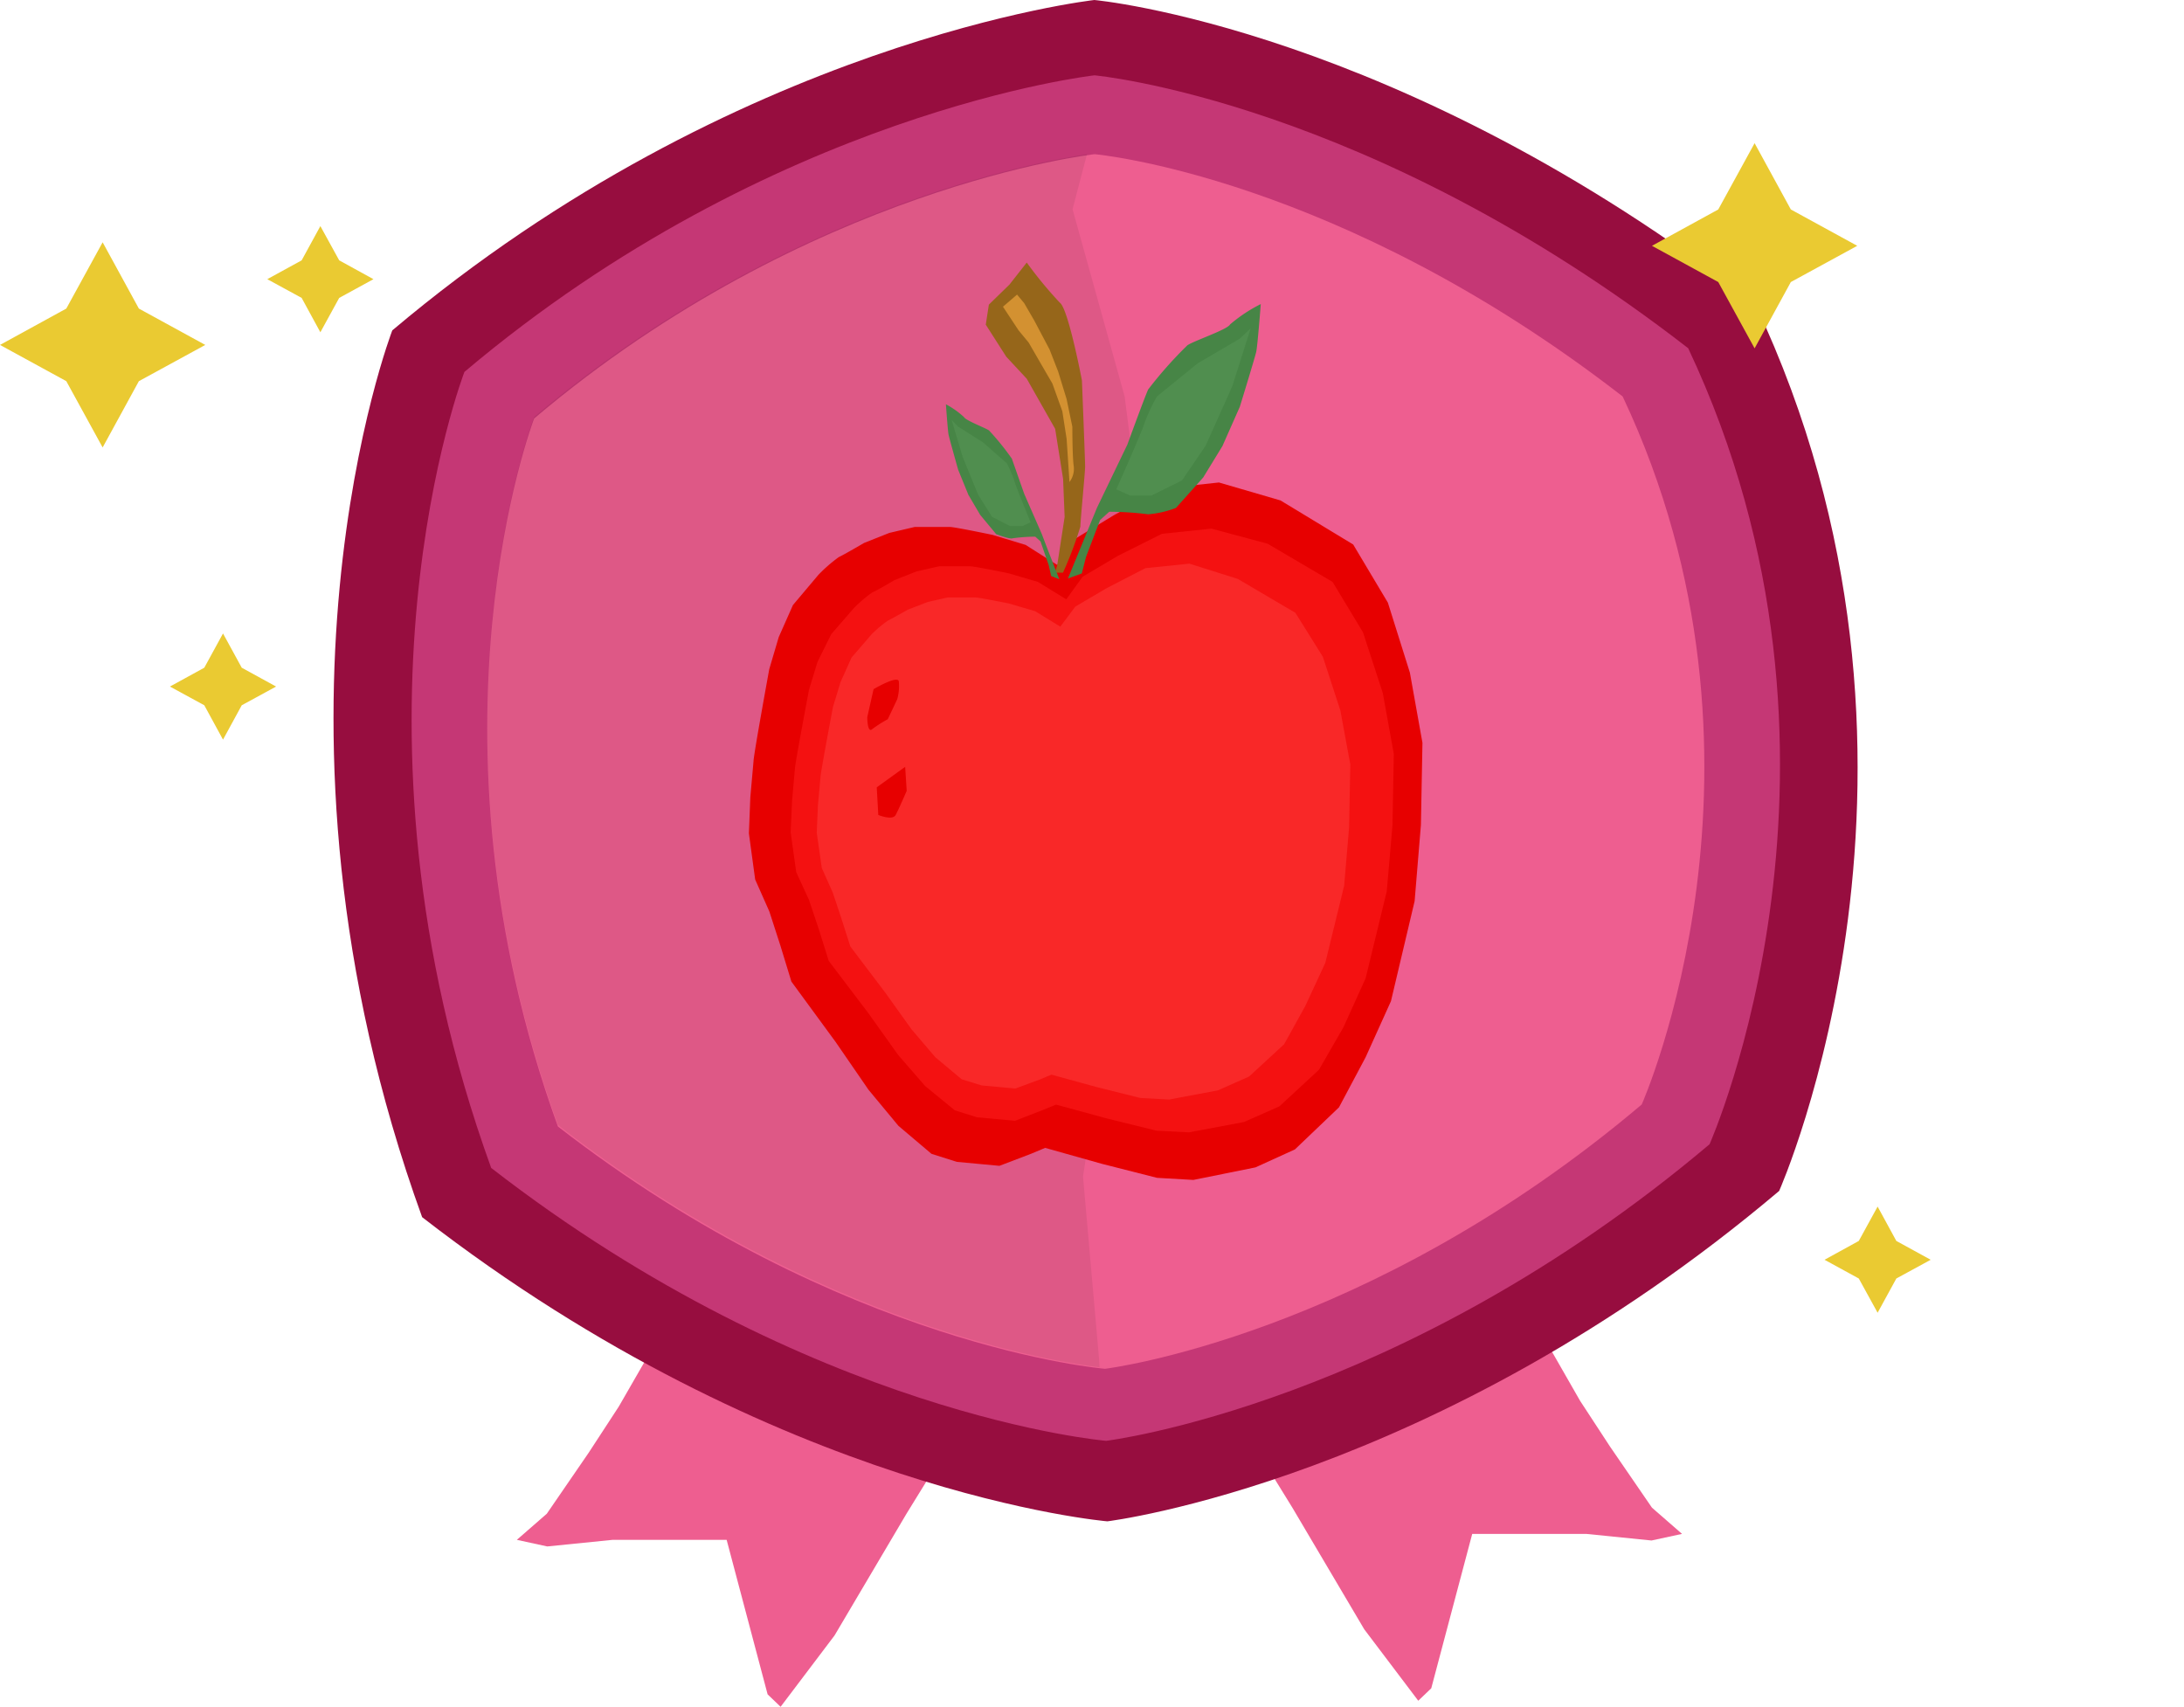 <svg id="Layer_1" data-name="Layer 1" xmlns="http://www.w3.org/2000/svg" xmlns:xlink="http://www.w3.org/1999/xlink" viewBox="0 0 198.31 154.98"><defs><style>.cls-1{fill:none;}.cls-2{fill:#ee5e90;}.cls-3{fill:#970d3f;}.cls-4{fill:#c53775;}.cls-5{opacity:0.07;}.cls-6{clip-path:url(#clip-path);}.cls-7{fill:#eaca32;}.cls-8{fill:#e70000;}.cls-9{fill:#f41111;}.cls-10{fill:#f92828;}.cls-11{fill:#96661a;}.cls-12{fill:#d39131;}.cls-13{fill:#478546;}.cls-14{fill:#508e4f;}</style><clipPath id="clip-path"><rect class="cls-1" x="44.24" y="14.03" width="61.59" height="110.15"/></clipPath></defs><polygon class="cls-2" points="58.91 122.99 56.18 127.73 53.46 131.9 49.65 137.45 46.93 139.82 49.69 140.42 55.64 139.82 61.63 139.82 65.98 139.82 69.7 153.85 70.88 154.98 75.78 148.5 82.31 137.45 88.3 127.73 58.91 122.99"/><polygon class="cls-2" points="140.75 122.44 143.47 127.19 146.19 131.35 150 136.9 152.73 139.28 149.96 139.88 144.02 139.28 138.03 139.28 133.68 139.28 129.96 153.3 128.78 154.43 123.88 147.95 117.35 136.9 111.36 127.19 140.75 122.44"/><path class="cls-3" d="M159.42,27.62C127,2.49,99.37,0,99.37,0S66.89,3.61,35.62,30c0,0-13.65,35.36,2.71,80.52,32.39,25.13,62.22,27.62,62.22,27.62s29.78-3.61,61-30c0,0,17.39-39.07-2.17-80.53"/><path class="cls-4" d="M153.29,31.62C124.21,9.07,99.38,6.84,99.38,6.84S70.23,10.07,42.17,33.77c0,0-12.26,31.74,2.43,72.28,29.07,22.55,55.84,24.78,55.84,24.78s26.73-3.24,54.79-26.93c0,0,15.61-35.07-1.94-72.28"/><path class="cls-2" d="M147.34,36c-25.86-20.07-47.95-22-47.95-22s-25.93,2.88-50.89,24c0,0-10.89,28.24,2.16,64.29,25.86,20.07,49.68,22,49.68,22s23.77-2.88,48.73-24c0,0,13.88-31.19-1.73-64.29"/><g class="cls-5"><g class="cls-6"><path d="M99.79,123.32l-1.45-16.49,2-13L99.76,82l6.07-16.89L102.12,36,97.39,19,98.7,14c-4.29.63-27.64,4.81-50.2,23.86,0,0-10.89,28.23,2.16,64.29,23.67,18.36,45.62,21.58,49.18,22Z"/></g></g><polygon class="cls-7" points="12.61 28.02 18.64 31.32 12.61 34.61 9.32 40.63 6.02 34.61 0 31.32 6.02 28.02 9.32 22 12.61 28.02"/><polygon class="cls-7" points="162.61 19.02 168.64 22.32 162.61 25.61 159.32 31.63 156.02 25.61 150 22.32 156.02 19.02 159.32 13 162.61 19.02"/><polygon class="cls-7" points="172.19 112.68 175.31 114.39 172.19 116.09 170.49 119.2 168.78 116.09 165.67 114.39 168.78 112.68 170.49 109.56 172.19 112.68"/><polygon class="cls-7" points="30.8 23.64 33.91 25.35 30.8 27.05 29.09 30.17 27.39 27.05 24.27 25.35 27.39 23.64 29.09 20.53 30.8 23.64"/><polygon class="cls-7" points="21.95 60.63 25.07 62.34 21.95 64.04 20.25 67.16 18.55 64.04 15.43 62.34 18.55 60.63 20.25 57.52 21.95 60.63"/><g id="apple"><path class="cls-8" d="M96,51.3l-2.87-1.82-3-.91s-3.44-.72-3.87-.72H83.05l-2.3.54-2.29.91s-1.86,1.09-2.29,1.28a13.75,13.75,0,0,0-1.87,1.63L72,54.94l-1.29,2.91-.86,2.91s-1.43,7.82-1.43,8.37l-.29,3.27L68,75.67l.57,4.19,1.29,2.91,1,3.09,1,3.27,4,5.46,3,4.36,2.72,3.28,3,2.54,2.3.73,3.87.36,2.86-1.09,1.29-.54,5.16,1.45,5,1.27,3.3.19L114,106l3.58-1.63,4-3.82L124,96l2.3-5.09,2.15-9.09.57-6.91.14-7.46-1.14-6.37-2-6.36-3.15-5.28-6.6-4-5.59-1.63-5,.54-4.44,2.37-3.58,2.18Z"/><path class="cls-9" d="M96.82,54.42l-2.57-1.58-2.69-.79s-3.08-.63-3.47-.63H85.27l-2.06.47-2,.79s-1.67,1-2,1.11a12,12,0,0,0-1.67,1.42l-2.06,2.37L74.23,60.1l-.77,2.53s-1.29,6.78-1.29,7.26l-.25,2.84-.13,2.84.51,3.63,1.16,2.52.9,2.69.89,2.84L78.85,92l2.7,3.79L84,98.61l2.7,2.21,2,.63,3.47.32,2.57-1,1.15-.47,4.62,1.26,4.5,1.11,2.95.15,5-.94,3.21-1.42,3.59-3.32L122,93.25,124,88.83l1.92-7.9.52-6,.12-6.47-1-5.53-1.8-5.52L121,52.84l-5.9-3.47L110,48l-4.49.47-4,2-3.21,1.9Z"/><path class="cls-10" d="M96.28,56.9,94,55.5l-2.38-.7s-2.72-.55-3.06-.55h-2.5l-1.82.41-1.81.7s-1.48.84-1.82,1a10.94,10.94,0,0,0-1.48,1.25l-1.81,2.1-1,2.23-.68,2.23s-1.14,6-1.14,6.42l-.23,2.51-.11,2.51.46,3.21,1,2.24.79,2.37.8,2.51,3.17,4.19,2.39,3.34L84.93,96l2.39,2,1.81.56,3.07.28,2.27-.84,1-.42,4.08,1.12,4,1,2.61.14,4.42-.83,2.84-1.26,3.18-2.93,1.93-3.49,1.81-3.9,1.71-7,.45-5.3.11-5.72-.9-4.89-1.59-4.88-2.5-4-5.22-3.07L108,51.18l-4,.41-3.52,1.82-2.84,1.67Z"/><path class="cls-11" d="M96.52,52a34.65,34.65,0,0,0,1.58-4.18c0-.55.43-4.91.43-5.46s-.29-7.82-.29-7.82S97,28,96.23,27.48a37.12,37.12,0,0,1-3-3.64l-1.57,2-1.87,1.82-.28,1.82,1.86,2.91,1.86,2,2.58,4.55.72,4.54.14,3.46L96,51.3,95.8,52Z"/><path class="cls-12" d="M91.07,27.85,92.49,30l.91,1.1,1,1.73,1.16,2,.9,2.51.39,2.51.26,3.92a2,2,0,0,0,.39-1.42c-.13-.78-.13-3.6-.13-3.6l-.52-2.51-.77-2.51-.78-2L93.91,29.1,93,27.53l-.65-.78Z"/><path class="cls-8" d="M79.32,62.58l-.57,2.54s0,1.46.43,1.1a11.07,11.07,0,0,1,1.43-.91l.86-1.82a4.37,4.37,0,0,0,.14-1.64C81.47,61.31,79.32,62.58,79.32,62.58Z"/><path class="cls-8" d="M79.61,71.49,79.75,74s1.29.54,1.58,0,1-2.19,1-2.19l-.14-2.18Z"/><path class="cls-13" d="M111.69,29.46c-.23.47-3.4,1.53-3.88,1.9a37,37,0,0,0-3.55,4c-.24.47-1.89,5-1.89,5L99.61,46.1h0l-1,2.43-1.64,4,1.26-.46.38-1.49,1.28-3.36.83-.75a28.11,28.11,0,0,1,3.53.23,9.1,9.1,0,0,0,2.53-.58l2.47-2.76L111,40.5l1.58-3.57s1.37-4.45,1.49-5,.41-4.32.41-4.32A13.72,13.72,0,0,0,111.69,29.46Z"/><path class="cls-14" d="M101.36,44.43s2.42-5.41,2.55-6A18.16,18.16,0,0,1,105.05,36l3.69-3,3.82-2.24,1-.94-1.66,5.23-2.42,5.41-2.16,3.17L104.54,45h-1.91Z"/><path class="cls-13" d="M87.54,37.88c.14.3,2,1,2.27,1.21a23.66,23.66,0,0,1,2.07,2.56C92,42,93,44.84,93,44.84L94.6,48.5h0l.59,1.55,1,2.55-.74-.29-.23-1-.74-2.15L94,48.73a15.76,15.76,0,0,0-2.06.15c-.21.11-1.48-.37-1.48-.37L89,46.75l-1.07-1.82L87,42.65s-.8-2.84-.87-3.18-.24-2.76-.24-2.76A7.85,7.85,0,0,1,87.54,37.88Z"/><path class="cls-14" d="M93.58,47.43S92.17,44,92.09,43.62a11.8,11.8,0,0,0-.67-1.55l-2.16-1.9L87,38.74l-.59-.6,1,3.34,1.41,3.45,1.26,2,1.64.84h1.11Z"/></g></svg>